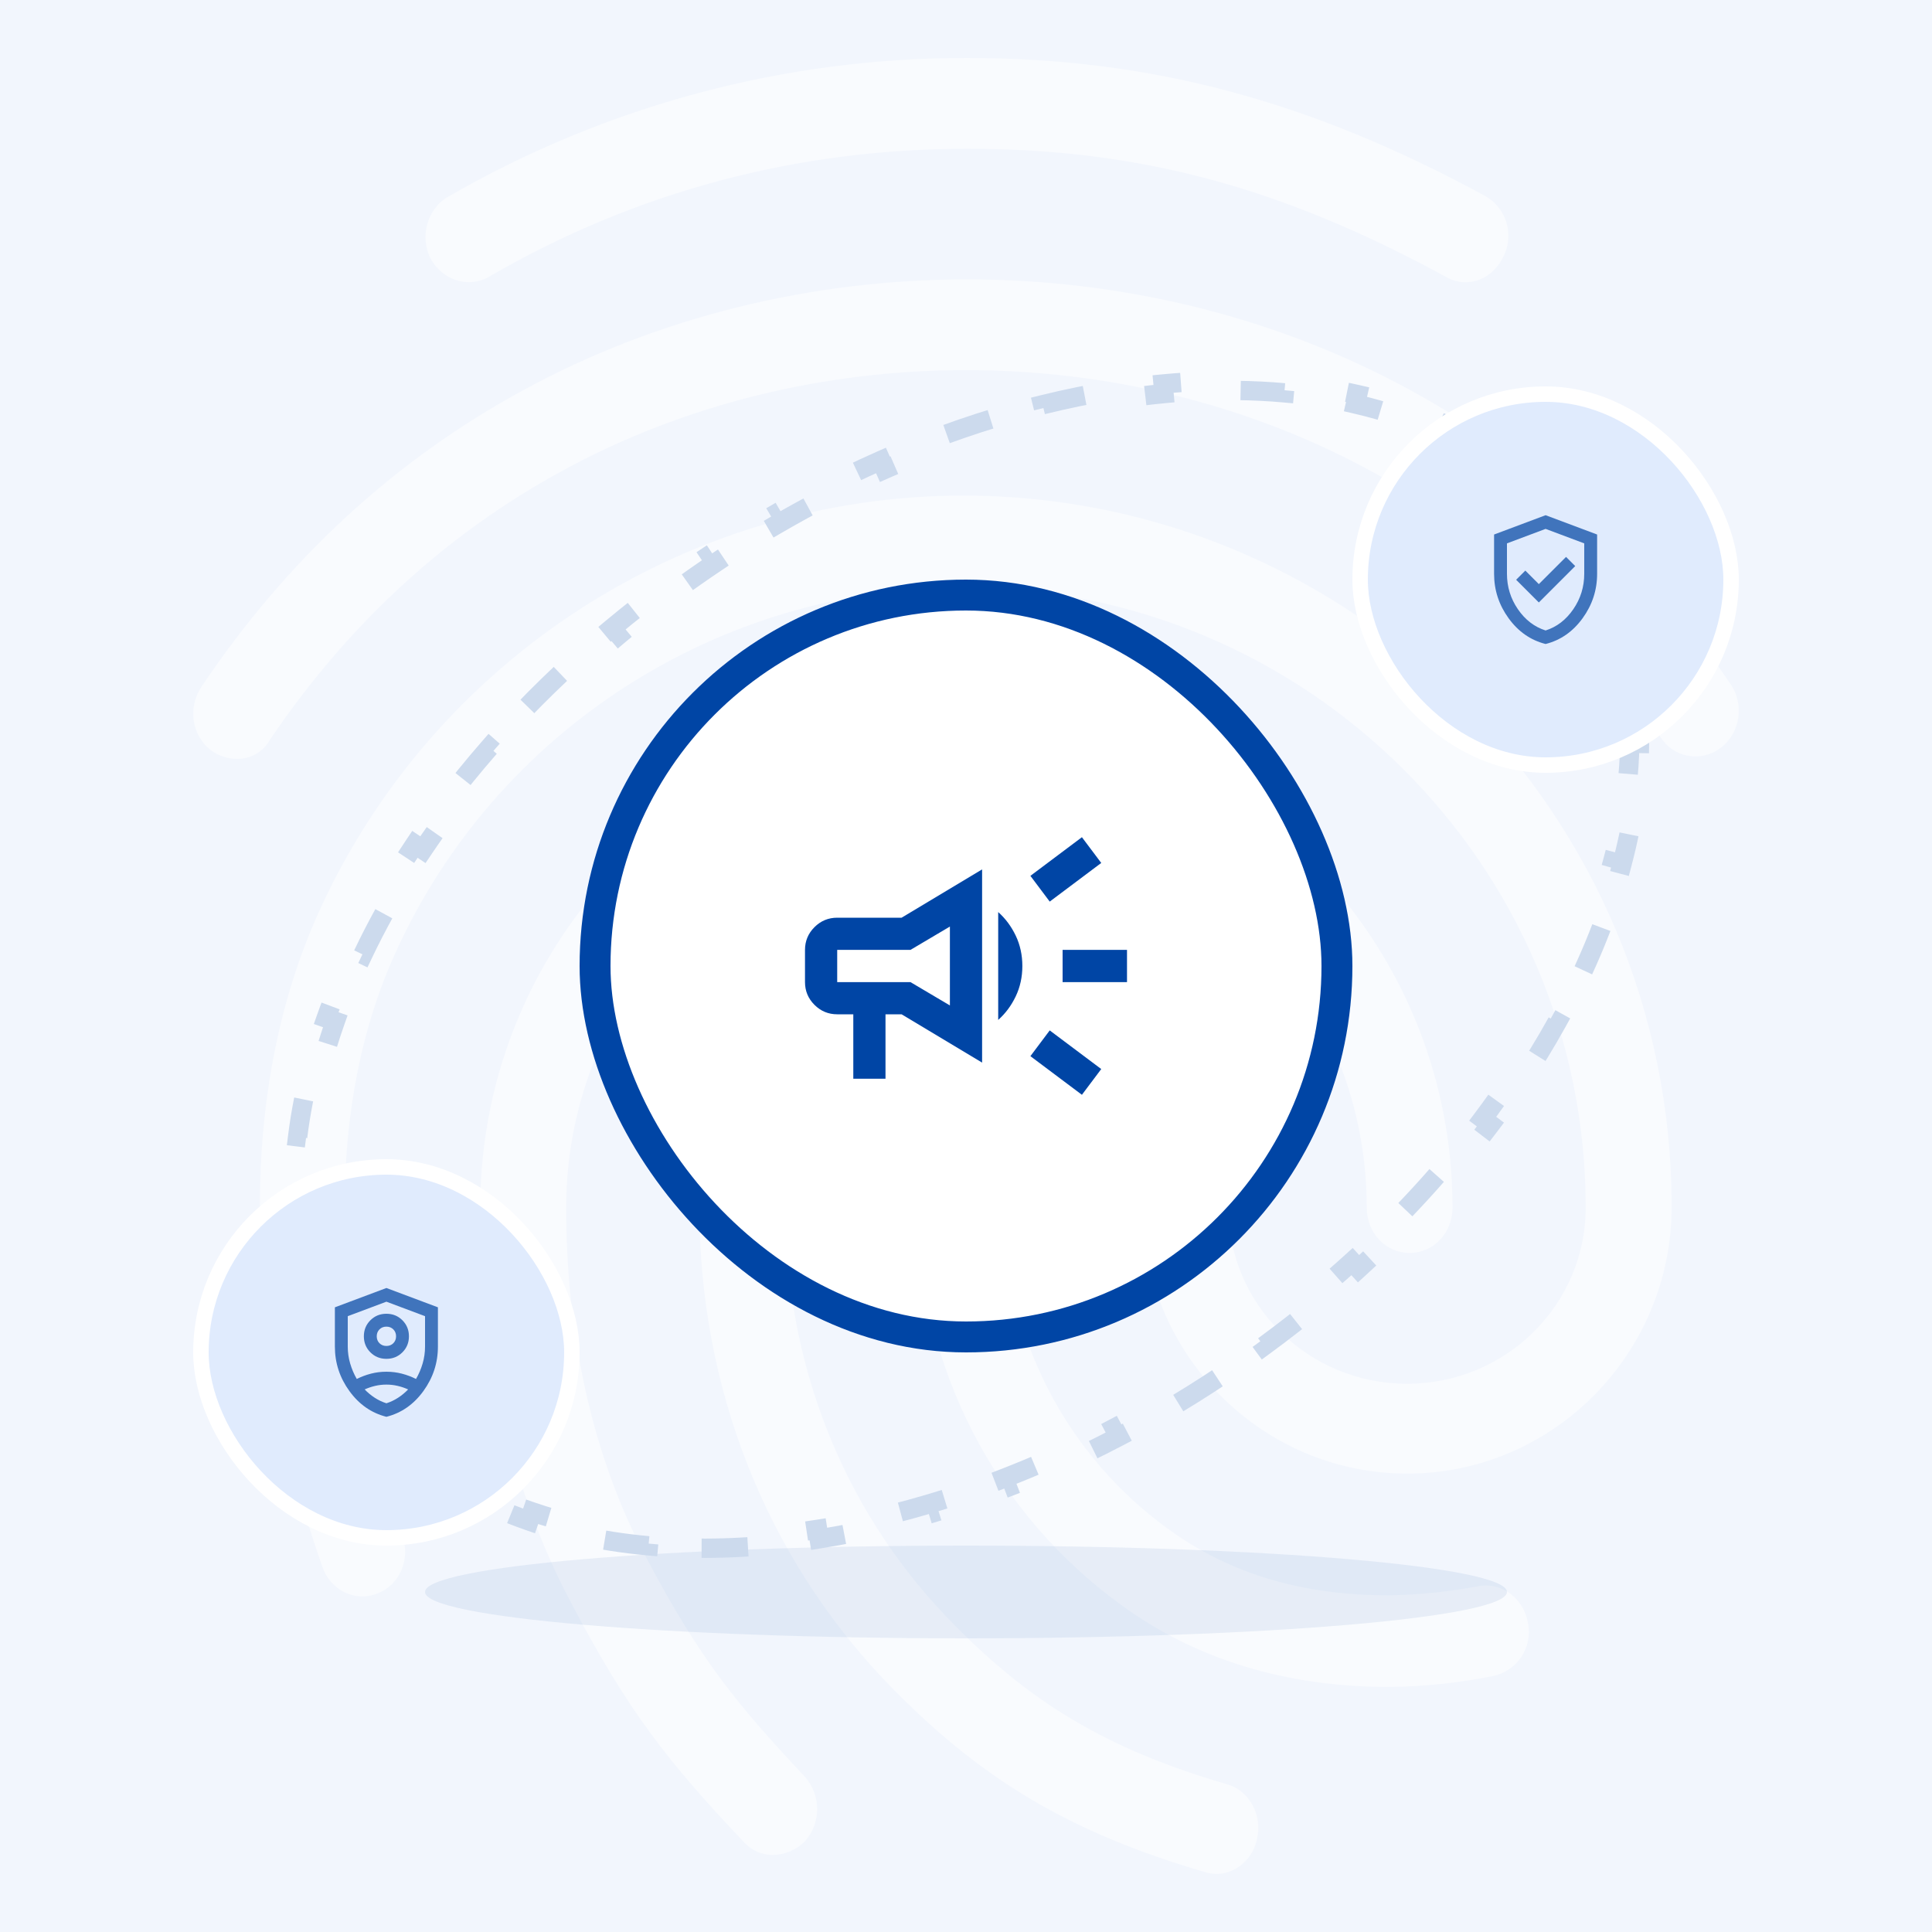 <svg width="500" height="500" viewBox="0 0 500 500" fill="none" xmlns="http://www.w3.org/2000/svg">
<rect width="500" height="500" fill="#F2F6FD"/>
<path opacity="0.5" d="M379.274 73.061C377.472 73.059 375.704 72.568 374.159 71.639C331.485 48.376 294.607 38.506 250.357 38.506C206.319 38.506 164.561 49.548 126.554 71.639C121.22 74.695 114.55 72.577 111.439 66.943C108.548 61.301 110.551 54.01 115.885 50.962C156.747 27.302 203.144 14.894 250.357 15.001C297.697 15.001 339.043 26.05 384.388 50.721C387.05 52.231 389.024 54.716 389.894 57.652C390.764 60.588 390.463 63.748 389.054 66.466C387.03 70.68 383.251 73.061 379.274 73.061ZM61.186 196.406C58.868 196.382 56.614 195.637 54.737 194.275C49.623 190.509 48.515 183.226 52.073 177.818C74.092 144.919 102.085 119.069 135.418 100.971C205.211 62.9 294.565 62.665 364.585 100.737C397.919 118.856 425.925 144.472 447.93 177.136C451.481 182.309 450.38 189.827 445.266 193.586C444.081 194.487 442.722 195.131 441.274 195.478C439.827 195.824 438.323 195.865 436.858 195.598C435.394 195.33 434.002 194.76 432.77 193.925C431.538 193.089 430.494 192.005 429.704 190.743C409.702 161.17 384.366 137.892 354.357 121.677C290.566 87.129 208.99 87.129 145.426 121.911C115.196 138.361 89.853 161.88 69.852 191.475C69 193.014 67.741 194.289 66.212 195.159C64.683 196.029 62.944 196.461 61.186 196.406ZM200.104 480.062C198.622 480.075 197.154 479.764 195.804 479.15C194.455 478.536 193.256 477.635 192.291 476.509C172.957 456.066 162.509 442.907 147.621 414.47C132.307 385.593 124.281 350.335 124.281 312.519C124.281 242.706 180.763 185.833 250.115 185.833C319.467 185.833 375.921 242.706 375.921 312.519C375.921 319.099 371.027 324.264 364.805 324.264C358.583 324.264 353.703 319.084 353.703 312.519C353.703 255.674 307.251 209.346 250.129 209.346C193.008 209.346 146.534 255.632 146.534 312.519C146.534 346.356 153.637 377.613 167.204 402.994C181.409 429.996 191.211 441.535 208.329 459.839C210.367 462.14 211.493 465.107 211.493 468.181C211.493 471.255 210.367 474.223 208.329 476.523C206.156 478.733 203.203 480.004 200.104 480.062V480.062ZM359.471 436.59C333.02 436.59 309.68 429.534 290.573 415.671C274.209 403.906 260.877 388.417 251.677 370.481C242.477 352.546 237.674 332.678 237.664 312.519C237.664 305.939 242.558 300.766 248.78 300.766C255.002 300.766 259.896 305.939 259.896 312.519C259.892 328.893 263.804 345.03 271.304 359.584C278.804 374.137 289.675 386.685 303.01 396.18C318.793 407.464 337.246 412.864 359.471 412.864C367.227 412.727 374.958 411.941 382.583 410.512C388.585 409.34 394.367 413.568 395.475 420.147C396.052 423.158 395.42 426.275 393.718 428.824C392.015 431.373 389.378 433.149 386.376 433.769C377.516 435.553 368.508 436.497 359.471 436.59ZM314.794 485C313.814 484.959 312.844 484.799 311.903 484.524C276.566 474.185 253.446 460.322 229.219 435.176C198.101 402.49 180.99 359.032 180.99 312.505C180.99 274.433 211.66 243.41 249.448 243.41C287.235 243.41 317.905 274.433 317.905 312.519C317.905 337.666 338.574 358.108 364.137 358.108C389.701 358.108 410.37 337.666 410.37 312.519C410.37 223.919 338.134 152.004 249.227 152.004C186.076 151.989 128.308 189.123 102.305 246.7C93.632 265.736 89.193 288.061 89.193 312.519C89.193 330.844 90.748 359.75 104.109 397.353C106.332 403.463 103.441 410.278 97.667 412.395C91.885 414.747 85.443 411.457 83.461 405.581C72.572 374.792 67.238 344.245 67.238 312.498C67.238 284.295 72.345 258.68 82.346 236.354C111.908 170.784 177.481 128.25 249.263 128.25C350.393 128.25 432.63 210.738 432.63 312.284C432.63 350.349 401.96 381.372 364.173 381.372C326.386 381.372 295.716 350.349 295.716 312.284C295.716 287.138 275.039 266.688 249.483 266.688C223.927 266.688 203.251 287.138 203.251 312.284C203.251 352.467 217.918 390.069 244.816 418.271C265.891 440.348 286.12 452.57 317.479 461.736C323.481 463.378 326.819 469.957 325.292 476.068C324.127 481.476 319.46 485 314.794 485Z" fill="white"/>
<path opacity="0.1" d="M250 400C172.682 400 110 405.372 110 412C110 418.628 172.682 424 250 424C327.318 424 390 418.628 390 412C390 405.372 327.318 400 250 400Z" fill="#4074BC"/>
<rect x="154" y="154" width="192" height="192" rx="96" fill="white"/>
<mask id="mask0_4_79" style="mask-type:alpha" maskUnits="userSpaceOnUse" x="200" y="200" width="100" height="100">
<rect x="200" y="200" width="100" height="100" fill="#D9D9D9"/>
</mask>
<g mask="url(#mask0_4_79)">
<path d="M275 254.167V245.833H291.667V254.167H275ZM280 283.333L266.667 273.333L271.667 266.667L285 276.667L280 283.333ZM271.667 233.333L266.667 226.667L280 216.667L285 223.333L271.667 233.333ZM220.833 279.167V262.5H216.667C214.375 262.5 212.413 261.684 210.781 260.052C209.149 258.42 208.333 256.458 208.333 254.167V245.833C208.333 243.542 209.149 241.58 210.781 239.948C212.413 238.316 214.375 237.5 216.667 237.5H233.333L254.167 225V275L233.333 262.5H229.167V279.167H220.833ZM245.833 260.208V239.792L235.625 245.833H216.667V254.167H235.625L245.833 260.208ZM258.333 263.958V236.042C260.208 237.708 261.719 239.74 262.865 242.135C264.01 244.531 264.583 247.153 264.583 250C264.583 252.847 264.01 255.469 262.865 257.865C261.719 260.26 260.208 262.292 258.333 263.958Z" fill="#0045A5"/>
</g>
<rect x="154" y="154" width="192" height="192" rx="96" stroke="#0045A5" stroke-width="8"/>
<path d="M391.352 120.353C396.378 124.224 400.941 128.614 404.976 133.525L403.045 135.112C404.338 136.687 405.576 138.316 406.756 140.001C407.935 141.686 409.043 143.406 410.08 145.16L412.232 143.888C415.467 149.36 418.031 155.149 419.95 161.196L417.568 161.952C418.798 165.829 419.756 169.821 420.449 173.91L422.914 173.493C423.949 179.61 424.402 185.929 424.294 192.4L421.794 192.358C421.727 196.415 421.433 200.537 420.919 204.711L423.4 205.017C422.646 211.139 421.427 217.362 419.76 223.642L417.343 223.001C416.296 226.948 415.067 230.922 413.661 234.912L416.019 235.743C413.967 241.568 411.545 247.421 408.766 253.27L406.508 252.198C404.745 255.908 402.836 259.62 400.784 263.323L402.97 264.535C399.964 269.96 396.655 275.363 393.056 280.721L390.981 279.326C388.682 282.747 386.263 286.15 383.725 289.528L385.724 291.03C381.985 296.008 377.994 300.929 373.759 305.774L371.877 304.128C369.152 307.246 366.325 310.331 363.397 313.379L365.201 315.111C360.877 319.612 356.339 324.031 351.593 328.35L349.911 326.501C346.845 329.29 343.692 332.037 340.453 334.738L342.054 336.658C337.251 340.663 332.261 344.565 327.092 348.347L325.615 346.329C323.929 347.563 322.224 348.783 320.499 349.991C318.775 351.198 317.044 352.383 315.309 353.546L316.7 355.623C311.378 359.187 306.005 362.542 300.598 365.686L299.341 363.525C295.696 365.645 292.036 367.668 288.366 369.594L289.528 371.808C283.847 374.79 278.143 377.544 272.434 380.066L271.423 377.78C267.558 379.488 263.692 381.089 259.831 382.584L260.733 384.915C254.732 387.238 248.742 389.305 242.786 391.116L242.059 388.724C238.017 389.954 233.991 391.063 229.99 392.053L230.591 394.48C224.326 396.03 218.116 397.29 211.99 398.26L211.599 395.791C207.417 396.453 203.277 396.978 199.187 397.365L199.423 399.854C192.976 400.465 186.648 400.739 180.471 400.675L180.497 398.175C176.267 398.131 172.112 397.927 168.045 397.561L167.822 400.051C161.349 399.47 155.085 398.488 149.074 397.102L149.636 394.666C145.537 393.722 141.563 392.587 137.728 391.263L136.913 393.627C130.795 391.515 125.012 388.928 119.618 385.863L120.853 383.689C117.247 381.64 113.824 379.374 110.601 376.892L109.076 378.873C104.05 375.001 99.487 370.611 95.451 365.7L97.383 364.113C96.09 362.539 94.852 360.909 93.672 359.224C92.492 357.54 91.384 355.819 90.348 354.065L88.195 355.337C84.961 349.866 82.396 344.077 80.477 338.029L82.86 337.273C81.63 333.396 80.671 329.405 79.979 325.315L77.514 325.732C76.479 319.616 76.026 313.296 76.134 306.825L78.633 306.867C78.701 302.811 78.994 298.689 79.508 294.514L77.027 294.208C77.781 288.086 79.001 281.864 80.668 275.583L83.084 276.224C84.132 272.278 85.361 268.304 86.766 264.313L84.409 263.483C86.461 257.657 88.883 251.804 91.661 245.955L93.919 247.028C95.682 243.317 97.592 239.606 99.644 235.903L97.457 234.691C100.464 229.266 103.772 223.862 107.372 218.505L109.447 219.899C111.745 216.478 114.165 213.075 116.702 209.697L114.703 208.196C118.442 203.218 122.434 198.296 126.669 193.452L128.551 195.097C131.276 191.98 134.103 188.894 137.03 185.847L135.227 184.115C139.55 179.613 144.088 175.194 148.834 170.876L150.517 172.725C153.582 169.935 156.735 167.188 159.974 164.488L158.373 162.567C163.177 158.562 168.167 154.661 173.336 150.879L174.812 152.896C176.498 151.663 178.204 150.442 179.928 149.234C181.653 148.027 183.383 146.842 185.119 145.679L183.728 143.602C189.05 140.038 194.423 136.684 199.829 133.54L201.086 135.701C204.731 133.581 208.391 131.557 212.061 129.631L210.899 127.417C216.58 124.435 222.285 121.682 227.994 119.159L229.004 121.445C232.869 119.737 236.736 118.136 240.597 116.641L239.695 114.31C245.695 111.987 251.685 109.92 257.642 108.109L258.369 110.501C262.411 109.272 266.436 108.162 270.437 107.172L269.837 104.745C276.102 103.195 282.311 101.935 288.437 100.965L288.828 103.434C293.01 102.772 297.151 102.247 301.241 101.86L301.005 99.371C307.452 98.761 313.78 98.487 319.956 98.55L319.93 101.05C324.161 101.094 328.315 101.299 332.382 101.664L332.606 99.174C339.078 99.755 345.342 100.738 351.353 102.123L350.792 104.559C354.891 105.504 358.865 106.638 362.699 107.962L363.515 105.599C369.632 107.71 375.416 110.298 380.81 113.362L379.574 115.536C383.181 117.585 386.604 119.851 389.826 122.333L391.352 120.353Z" stroke="#CCDAED" stroke-width="5" stroke-dasharray="12 18"/>
<rect x="352" y="102" width="96" height="96" rx="48" fill="#E0EBFD"/>
<mask id="mask1_4_79" style="mask-type:alpha" maskUnits="userSpaceOnUse" x="380" y="130" width="40" height="40">
<rect x="380" y="130" width="40" height="40" fill="#D9D9D9"/>
</mask>
<g mask="url(#mask1_4_79)">
<path d="M398.25 155.917L407.667 146.5L405.292 144.125L398.25 151.167L394.75 147.667L392.375 150.042L398.25 155.917ZM400 166.667C396.139 165.694 392.951 163.479 390.437 160.021C387.923 156.562 386.667 152.722 386.667 148.5V138.333L400 133.333L413.333 138.333V148.5C413.333 152.722 412.076 156.562 409.562 160.021C407.048 163.479 403.861 165.694 400 166.667ZM400 163.167C402.889 162.25 405.278 160.417 407.167 157.667C409.055 154.917 410 151.861 410 148.5V140.625L400 136.875L390 140.625V148.5C390 151.861 390.944 154.917 392.833 157.667C394.722 160.417 397.111 162.25 400 163.167Z" fill="#4074BC"/>
</g>
<rect x="352" y="102" width="96" height="96" rx="48" stroke="white" stroke-width="4"/>
<rect x="52" y="302" width="96" height="96" rx="48" fill="#E0EBFD"/>
<mask id="mask2_4_79" style="mask-type:alpha" maskUnits="userSpaceOnUse" x="80" y="330" width="40" height="40">
<rect x="80" y="330" width="40" height="40" fill="#D9D9D9"/>
</mask>
<g mask="url(#mask2_4_79)">
<path d="M100 351.667C98.361 351.667 96.979 351.104 95.854 349.979C94.729 348.854 94.167 347.472 94.167 345.833C94.167 344.194 94.729 342.812 95.854 341.687C96.979 340.562 98.361 340 100 340C101.639 340 103.021 340.562 104.146 341.687C105.271 342.812 105.833 344.194 105.833 345.833C105.833 347.472 105.271 348.854 104.146 349.979C103.021 351.104 101.639 351.667 100 351.667ZM100 348.333C100.722 348.333 101.319 348.097 101.792 347.625C102.264 347.153 102.5 346.556 102.5 345.833C102.5 345.111 102.264 344.514 101.792 344.042C101.319 343.569 100.722 343.333 100 343.333C99.278 343.333 98.68 343.569 98.208 344.042C97.736 344.514 97.5 345.111 97.5 345.833C97.5 346.556 97.736 347.153 98.208 347.625C98.68 348.097 99.278 348.333 100 348.333ZM100 366.667C96.139 365.694 92.951 363.479 90.438 360.021C87.924 356.562 86.667 352.722 86.667 348.5V338.333L100 333.333L113.333 338.333V348.5C113.333 352.722 112.076 356.562 109.562 360.021C107.049 363.479 103.861 365.694 100 366.667ZM100 336.875L90 340.625V348.5C90 350 90.208 351.458 90.625 352.875C91.042 354.292 91.611 355.625 92.333 356.875C93.5 356.292 94.722 355.833 96 355.5C97.278 355.167 98.611 355 100 355C101.389 355 102.722 355.167 104 355.5C105.278 355.833 106.5 356.292 107.667 356.875C108.389 355.625 108.958 354.292 109.375 352.875C109.792 351.458 110 350 110 348.5V340.625L100 336.875ZM100 358.333C99 358.333 98.028 358.444 97.083 358.667C96.139 358.889 95.236 359.194 94.375 359.583C95.18 360.417 96.055 361.139 97 361.75C97.944 362.361 98.944 362.833 100 363.167C101.056 362.833 102.056 362.361 103 361.75C103.944 361.139 104.819 360.417 105.625 359.583C104.764 359.194 103.861 358.889 102.917 358.667C101.972 358.444 101 358.333 100 358.333Z" fill="#4074BC"/>
</g>
<rect x="52" y="302" width="96" height="96" rx="48" stroke="white" stroke-width="4"/>
</svg>
